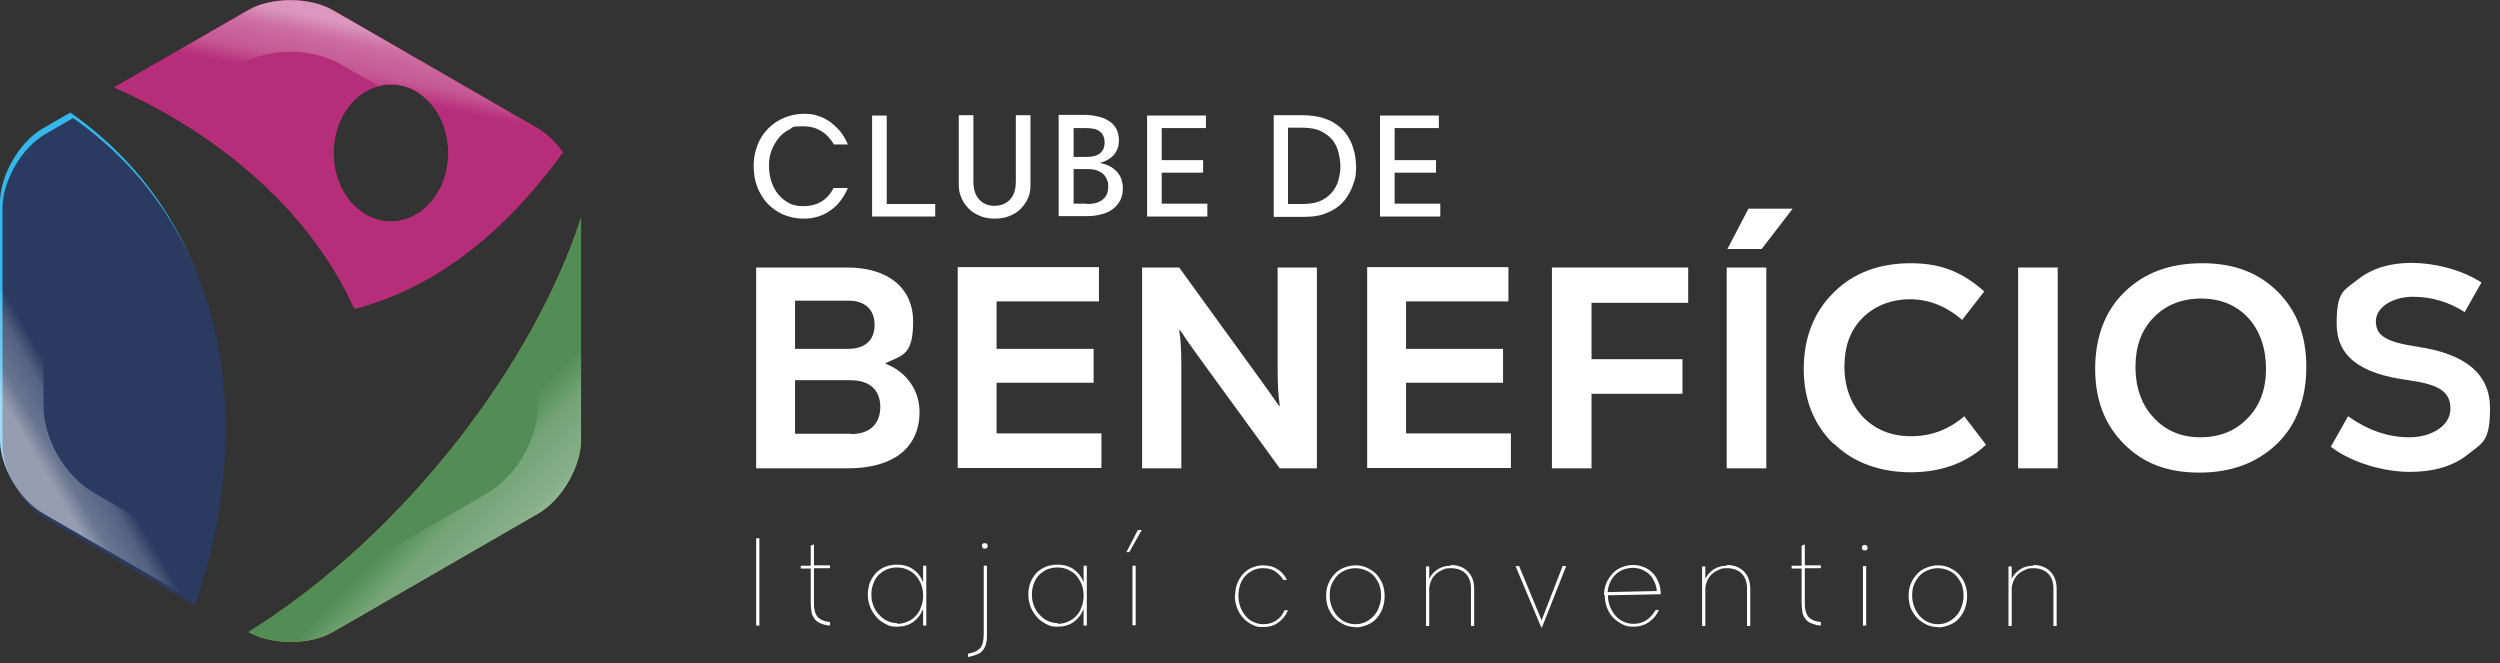 <svg xmlns="http://www.w3.org/2000/svg" xmlns:xlink="http://www.w3.org/1999/xlink" id="uuid-eea3c699-05e1-4d62-a1ac-d832ba35d327" data-name="Layer 2" width="700.9" height="185.9" viewBox="0 0 700.9 185.9"><rect x="0" y="0" width="700.9" height="185.9" fill="#333333" stroke="none"/><defs><style>      .uuid-017eb620-d51a-4976-bbe6-d52c6a068db0 {        fill: #fff;      }      .uuid-4576893c-15e4-4a14-ac16-85a23b4f9d4d {        fill: #e61b72;      }      .uuid-7b0b52c2-2af1-472d-a50f-7d32ea2a6ca6 {        fill: url(#uuid-057b083d-8875-4ae5-b36a-3f8fe8698ead);      }      .uuid-031f9e0e-144b-44fd-b441-01cd515a2670 {        fill: url(#uuid-51337e24-b0b4-42f6-80b3-751b210ef0b3);      }      .uuid-5f1a9650-861e-4b79-a4be-3c72c629cb6b {        fill: url(#uuid-36f1d351-c5a1-4de4-94f5-9b33d69f6884);      }      .uuid-bd373dd8-75f8-4687-b1bb-bc2ff948c32c {        fill: #34b7ea;      }      .uuid-98a0571b-8509-405b-994d-34eda671f231 {        fill: #2a3a61;      }      .uuid-d7005985-9eeb-4c91-a556-419f05e99d55 {        fill: #b62e7a;      }      .uuid-d99a5776-80f9-4594-8933-29f3281aa920 {        fill: #93c01f;      }      .uuid-980ab597-fc44-4507-8195-e144f3aa19ac {        fill: #528d56;      }    </style><linearGradient id="uuid-36f1d351-c5a1-4de4-94f5-9b33d69f6884" x1="151" y1="153.2" x2="119.9" y2="122.7" gradientUnits="userSpaceOnUse"><stop offset="0" stop-color="#fff" stop-opacity=".5"></stop><stop offset="0" stop-color="#fff" stop-opacity=".5"></stop><stop offset=".2" stop-color="#fff" stop-opacity=".3"></stop><stop offset=".5" stop-color="#fff" stop-opacity=".2"></stop><stop offset=".7" stop-color="#fff" stop-opacity="0"></stop><stop offset=".8" stop-color="#fff" stop-opacity="0"></stop><stop offset="1" stop-color="#fff" stop-opacity="0"></stop></linearGradient><linearGradient id="uuid-057b083d-8875-4ae5-b36a-3f8fe8698ead" x1="100.5" y1="7.3" x2="95.3" y2="31.8" xlink:href="#uuid-36f1d351-c5a1-4de4-94f5-9b33d69f6884"></linearGradient><linearGradient id="uuid-51337e24-b0b4-42f6-80b3-751b210ef0b3" x1="4.6" y1="118.7" x2="24.2" y2="107.2" xlink:href="#uuid-36f1d351-c5a1-4de4-94f5-9b33d69f6884"></linearGradient></defs><g id="uuid-800acea5-81c2-41ca-adb0-28f4c94544ed" data-name="TEXTS"><g><g><path class="uuid-d99a5776-80f9-4594-8933-29f3281aa920" d="m69.7,177.2c6.6,3.7,17.2,3.7,23.7-.1l57.5-33.2c6.6-3.8,12-13.1,12-20.7v-62.1c-12.8,39.6-48.1,87.9-93.2,116.1Z"></path><path class="uuid-4576893c-15e4-4a14-ac16-85a23b4f9d4d" d="m99.3,86.6c20.4-5.3,40.3-18.8,58.5-43.9-2-2.8-4.4-5.1-6.9-6.6L93.4,2.9c-6.6-3.8-17.4-3.8-23.9,0L32,24.5c26.1,11.4,53.8,32.1,67.4,62.1Zm10.3-62.9c8.9,0,16.1,8.6,16.1,19.2s-7.2,19.2-16.1,19.2-16.1-8.6-16.1-19.2,7.2-19.2,16.1-19.2Z"></path><path class="uuid-bd373dd8-75f8-4687-b1bb-bc2ff948c32c" d="m19.8,31.5l-7.8,4.5C5.4,39.8,0,49.2,0,56.8v66.4c0,7.6,5.4,16.9,12,20.7l41.9,24.2c13.9-38.3,16.4-100.9-34.1-136.5Z"></path><path class="uuid-980ab597-fc44-4507-8195-e144f3aa19ac" d="m69.7,177.2c6.6,3.7,17.2,3.7,23.7-.1l57.5-33.2c6.6-3.8,12-13.1,12-20.7v-62.1c-12.8,39.6-48.1,87.9-93.2,116.1Z"></path><path class="uuid-d7005985-9eeb-4c91-a556-419f05e99d55" d="m99.3,86.6c20.4-5.3,40.3-18.8,58.5-43.9-2-2.8-4.4-5.1-6.9-6.6L93.4,2.9c-6.6-3.8-17.4-3.8-23.9,0L32,24.5c26.1,11.4,53.8,32.1,67.4,62.1Zm10.3-62.9c8.9,0,16.1,8.6,16.1,19.2s-7.2,19.2-16.1,19.2-16.1-8.6-16.1-19.2,7.2-19.2,16.1-19.2Z"></path><path class="uuid-98a0571b-8509-405b-994d-34eda671f231" d="m20.5,33.1l-7.8,4.5C6.1,41.4.7,50.7.7,58.3v66.4c0,7.6,5.4,16.9,12,20.7l41.9,24.2c13.9-38.3,16.4-100.9-34.1-136.5Z"></path><path class="uuid-5f1a9650-861e-4b79-a4be-3c72c629cb6b" d="m150.8,89.1v24.5c0,9.5-6,19.9-14.2,24.7l-40.9,23.6c-2.5,1.4-5.3,2.4-8.4,3-5.7,4.5-11.5,8.6-17.6,12.4,6.6,3.7,17.2,3.7,23.7-.1l57.5-33.2c6.6-3.8,12-13.1,12-20.7v-62.1c-2.9,9-7,18.4-12.1,28Z"></path><path class="uuid-7b0b52c2-2af1-472d-a50f-7d32ea2a6ca6" d="m67.2,18.1c4-2.3,9-3.6,14.2-3.6s10.3,1.3,14.2,3.6l10.5,6c1.1-.3,2.3-.5,3.5-.5,6.4,0,11.9,4.5,14.5,10.9l12.4,7.1c3.2,1.8,6.1,4.6,8.5,8l3.3,4.7c3.2-3.6,6.3-7.5,9.4-11.7-2-2.8-4.4-5.1-6.9-6.6L93.4,2.9c-6.6-3.8-17.4-3.8-23.9,0L32,24.5c4.3,1.9,8.7,4.1,13,6.5l22.2-12.8Z"></path><path class="uuid-031f9e0e-144b-44fd-b441-01cd515a2670" d="m50.6,152.6l.3-.2-24.5-14.2c-8.3-4.8-14.2-15.1-14.2-24.7v-47.2c0-7.6,2.7-16.7,9.6-21.2l8.1-5.5c-3.1-2.8-6.4-5.5-10.1-8.1l-7.8,4.5C5.4,39.8,0,49.2,0,56.8v66.4c0,7.6,5.4,16.9,12,20.7l41.9,24.2c1.3-3.7,2.6-7.6,3.7-11.7l-6.9-3.8Z"></path></g><g><path class="uuid-017eb620-d51a-4976-bbe6-d52c6a068db0" d="m248.3,102c5.8,2.2,9.5,7.4,9.5,13.5,0,10-7.3,15.8-20.1,15.8h-25.7v-56.3h25.6c11.3,0,18.4,5.7,18.4,15.1s-2.8,9.4-7.7,11.7v.2Zm-25.4-17.7v13.5h14.9c4.7,0,7.4-2.4,7.4-6.7s-2.7-6.8-7.2-6.8h-15Zm15.7,37.4c5.2,0,8.2-2.8,8.2-7.6s-3-7.5-8.4-7.5h-15.5v15h15.7Z"></path><path class="uuid-017eb620-d51a-4976-bbe6-d52c6a068db0" d="m279.5,121.5h29.3v9.7h-40.3v-56.3h39.6v9.6h-28.7v13.3h27.2v9.5h-27.2v14.1Z"></path><path class="uuid-017eb620-d51a-4976-bbe6-d52c6a068db0" d="m320.2,131.3v-56.3h10.4l22.6,31.2c1.3,1.8,3.1,4.3,5.4,7.6h.2c-.4-2.7-.6-6.1-.6-10.2v-28.6h11v56.3h-10.4l-22.7-31.2c-2.2-3-3.9-5.5-5.3-7.6l-.2.2c.4,2,.6,5.4.6,10v28.6h-10.9Z"></path><path class="uuid-017eb620-d51a-4976-bbe6-d52c6a068db0" d="m394.3,121.5h29.3v9.7h-40.3v-56.3h39.6v9.6h-28.7v13.3h27.2v9.5h-27.2v14.1Z"></path><path class="uuid-017eb620-d51a-4976-bbe6-d52c6a068db0" d="m473.3,84.9h-27.1v15.8h25.5v9.7h-25.5v20.9h-11.1v-56.3h38.2v9.9Z"></path><path class="uuid-017eb620-d51a-4976-bbe6-d52c6a068db0" d="m484.1,131.3v-56.3h11.1v56.3h-11.1Zm.2-61.5l5.9-11.3h12.4l-8.7,11.3h-9.6Z"></path><path class="uuid-017eb620-d51a-4976-bbe6-d52c6a068db0" d="m514,124.4c-5.5-5.4-8.3-12.4-8.3-21s2.8-15.9,8.4-21.4c5.5-5.5,12.8-8.2,21.6-8.2s14.7,2.7,20.6,7.9l-6.2,8c-4.5-3.9-9.4-5.8-14.6-5.8s-9.9,1.8-13.3,5.2c-3.5,3.5-5.1,8.1-5.1,13.7s1.8,10.5,5.2,14.1c3.5,3.6,8,5.4,13.5,5.4s10.5-1.8,14.9-5.6l6.1,8c-5.5,5.1-12.5,7.7-21.1,7.7s-16.2-2.7-21.6-8.1Z"></path><path class="uuid-017eb620-d51a-4976-bbe6-d52c6a068db0" d="m565.8,131.3v-56.3h11.1v56.3h-11.1Z"></path><path class="uuid-017eb620-d51a-4976-bbe6-d52c6a068db0" d="m595.5,124.5c-5.4-5.4-8.1-12.4-8.1-21.1s2.7-16.2,8.2-21.5c5.5-5.4,12.7-8.1,21.8-8.1s15.8,2.7,21.2,8c5.4,5.4,8,12.4,8,21.1s-2.7,16.2-8.2,21.5-12.7,8.1-21.8,8.1-15.8-2.7-21.1-8Zm34.7-7.3c3.4-3.5,5.1-8.1,5.1-13.8s-1.7-10.7-5-14.3c-3.4-3.6-7.8-5.4-13.2-5.4s-9.9,1.8-13.3,5.3c-3.5,3.6-5.1,8.2-5.1,13.9s1.7,10.6,5.1,14.2c3.3,3.6,7.7,5.5,13.1,5.5s9.9-1.8,13.3-5.4Z"></path><path class="uuid-017eb620-d51a-4976-bbe6-d52c6a068db0" d="m653.4,125.4l4.9-8.7c5.5,3.9,11.2,5.9,17.2,5.9s11.5-3.1,11.5-8-3.3-6.8-11.7-8c-13.8-1.8-20.2-6.8-20.2-15.9s2-9.2,5.9-12.3,8.9-4.7,15.1-4.7,13.9,1.8,19.6,5.5l-4.7,8.3c-4.4-2.8-9.2-4.3-14.5-4.3s-10.4,2.7-10.4,6.9,3.2,5.8,11.6,7.1c13.6,2,20.4,7.7,20.4,17.2s-2.1,9.7-6.2,13-9.6,4.9-16.3,4.9-16-2.3-22.2-7.1Z"></path></g><g><path class="uuid-017eb620-d51a-4976-bbe6-d52c6a068db0" d="m237.7,52.7c-.5,1.3-1.2,2.4-2,3.5-.8,1.1-1.7,2-2.8,2.7-1,.8-2.2,1.4-3.5,1.8-1.3.4-2.6.6-4,.6-2.1,0-4-.4-5.7-1.1-1.7-.7-3.2-1.8-4.5-3.1-1.2-1.3-2.2-2.9-2.9-4.7-.7-1.8-1-3.8-1-6s.4-4,1.1-5.8c.7-1.8,1.7-3.3,3-4.6,1.3-1.3,2.8-2.3,4.5-3,1.7-.7,3.6-1.1,5.5-1.1s2.8.2,4,.6c1.3.4,2.4,1,3.5,1.8,1,.8,2,1.7,2.8,2.7.8,1.1,1.5,2.2,2,3.5h-3.9c-2-3.4-4.9-5.1-8.6-5.1s-2.7.3-3.9.9c-1.2.6-2.2,1.4-3,2.4-.8,1-1.5,2.2-2,3.5-.5,1.3-.7,2.7-.7,4.2s.2,3.2.7,4.6,1.1,2.6,2,3.6c.8,1,1.9,1.8,3,2.4,1.2.6,2.5.8,3.9.8,3.9,0,6.8-1.7,8.5-5.1h4Z"></path><path class="uuid-017eb620-d51a-4976-bbe6-d52c6a068db0" d="m262.2,60.7h-17.7v-28.3h4.1v24.8h13.6v3.5Z"></path><path class="uuid-017eb620-d51a-4976-bbe6-d52c6a068db0" d="m278.9,61.3c-1.4,0-2.7-.2-4-.7-1.2-.5-2.3-1.1-3.2-2s-1.6-1.8-2.1-3c-.5-1.1-.8-2.3-.8-3.6v-19.7h4.1v18.5c0,2.2.5,3.9,1.6,5.1,1.1,1.2,2.5,1.8,4.3,1.8s3.3-.6,4.4-1.8c1.1-1.2,1.6-2.9,1.6-5.1v-18.5h4.1v19.7c0,1.3-.2,2.5-.7,3.6-.5,1.1-1.2,2.1-2.1,3s-1.9,1.5-3.2,2c-1.2.5-2.6.7-4.2.7Z"></path><path class="uuid-017eb620-d51a-4976-bbe6-d52c6a068db0" d="m308.5,45.7c.8.2,1.7.4,2.4.8.8.4,1.4.8,2,1.4.6.6,1.1,1.3,1.4,2.1s.5,1.7.5,2.8-.2,2.3-.7,3.3-1.2,1.8-2.1,2.5c-.9.7-2,1.2-3.3,1.5-1.3.4-2.8.5-4.4.5h-7.5v-28.4h6.8c1.4,0,2.7.1,3.9.4,1.2.2,2.3.6,3.2,1.2.9.5,1.7,1.3,2.2,2.2s.8,2,.8,3.3-.2,1.9-.5,2.6c-.3.7-.7,1.4-1.3,1.9-.5.5-1.1.9-1.7,1.2-.6.3-1.2.5-1.9.7Zm-7.5-1.7h3.5c1.9,0,3.2-.4,4-1.1.8-.7,1.2-1.7,1.2-2.9s-.4-2.4-1.3-3.1c-.8-.7-2.2-1-4.2-1h-3.2v8.1Zm3.7,13.2c2,0,3.5-.4,4.5-1.3,1-.8,1.5-2,1.5-3.5s-.1-1.3-.3-1.9c-.2-.6-.5-1.1-1-1.6-.5-.5-1.1-.8-1.8-1.1-.8-.3-1.7-.4-2.8-.4h-3.8v9.7h3.7Z"></path><path class="uuid-017eb620-d51a-4976-bbe6-d52c6a068db0" d="m338.5,60.7h-16.9v-28.3h16.5v3.5h-12.4v9h11.6v3.5h-11.6v8.7h12.8v3.5Z"></path><path class="uuid-017eb620-d51a-4976-bbe6-d52c6a068db0" d="m357.1,60.7v-28.4h8.1c2.2,0,4.2.3,5.8.8,1.6.5,3,1.2,4.1,2.1,1.1.8,2,1.8,2.7,2.9.7,1.1,1.2,2.1,1.5,3.2.4,1.1.6,2.1.7,3s.2,1.7.2,2.3,0,1.2-.1,2.1c0,.9-.3,1.9-.7,2.9-.3,1-.8,2.1-1.5,3.2-.6,1.1-1.5,2.1-2.6,3-1.1.9-2.5,1.6-4.1,2.2s-3.6.8-5.9.8h-8.1Zm4.1-3.5h4c2.3,0,4.1-.4,5.5-1.1,1.4-.8,2.5-1.7,3.2-2.8.8-1.1,1.3-2.3,1.5-3.5.3-1.2.4-2.3.4-3.2s-.2-2.4-.5-3.7-.8-2.4-1.6-3.5c-.8-1-1.9-1.9-3.3-2.6-1.4-.7-3.2-1-5.3-1h-4v21.3Z"></path><path class="uuid-017eb620-d51a-4976-bbe6-d52c6a068db0" d="m403.8,60.7h-16.9v-28.3h16.5v3.5h-12.4v9h11.6v3.5h-11.6v8.7h12.8v3.5Z"></path></g><g><path class="uuid-017eb620-d51a-4976-bbe6-d52c6a068db0" d="m212.9,175.4h-.9v-24.5h.9v24.5Z"></path><path class="uuid-017eb620-d51a-4976-bbe6-d52c6a068db0" d="m232.6,175.4c-1.1-.1-2-.4-2.7-.7s-1.2-.7-1.6-1.3-.7-1.1-.8-1.9-.2-1.5-.2-2.5v-9.6h-2.8v-.8h2.8v-5.6l.9-.4v5.9h4.5v.8h-4.5v9.6c0,.9,0,1.6.2,2.2.1.6.3,1.1.6,1.6.3.4.8.8,1.4,1.1.6.3,1.4.5,2.3.6v.8Z"></path><path class="uuid-017eb620-d51a-4976-bbe6-d52c6a068db0" d="m259.7,158.7v16.7h-.9v-4.7c-.6,1.6-1.6,2.8-2.8,3.7-1.3.9-2.8,1.3-4.5,1.3s-2.1-.2-3.1-.7c-1-.5-1.9-1.1-2.6-1.9-.7-.8-1.3-1.7-1.8-2.8-.4-1.1-.7-2.2-.7-3.5s.2-2.4.6-3.5c.4-1,1-1.9,1.7-2.7.7-.7,1.6-1.3,2.6-1.7s2.1-.6,3.3-.6c1.7,0,3.2.4,4.5,1.3,1.3.9,2.2,2.1,2.8,3.7v-4.7h.9Zm-8.2,16.2c1,0,2-.2,2.9-.6.9-.4,1.7-.9,2.3-1.6.7-.7,1.2-1.5,1.5-2.5.4-.9.6-2,.6-3.1v-.3c0-1.1-.2-2.1-.6-3.1-.4-.9-.9-1.7-1.5-2.4-.7-.7-1.4-1.2-2.3-1.6-.9-.4-1.8-.6-2.9-.6s-2,.2-2.8.5-1.6.9-2.3,1.5c-.7.7-1.2,1.5-1.5,2.4-.4,1-.6,2-.6,3.2s.2,2.2.6,3.2c.4,1,.9,1.8,1.6,2.5s1.4,1.3,2.3,1.7c.9.4,1.8.6,2.8.6Z"></path><path class="uuid-017eb620-d51a-4976-bbe6-d52c6a068db0" d="m271.3,183.3c.9-.2,1.7-.4,2.3-.7.6-.3,1-.7,1.4-1.1.3-.5.5-1,.6-1.6.1-.6.2-1.3.2-2.1v-19.2h.9v19.2c0,.9,0,1.6-.2,2.4-.1.7-.4,1.3-.8,1.9s-.9,1-1.6,1.3c-.7.3-1.6.6-2.7.8v-.8Zm4-30.3c0-.2,0-.4.2-.5.1-.2.3-.2.6-.2s.5,0,.6.2c.1.2.2.3.2.5s0,.4-.2.6c-.1.2-.3.2-.6.2s-.5,0-.6-.2c-.1-.2-.2-.4-.2-.6Z"></path><path class="uuid-017eb620-d51a-4976-bbe6-d52c6a068db0" d="m304.7,158.7v16.7h-.9v-4.7c-.6,1.6-1.6,2.8-2.8,3.7-1.3.9-2.8,1.3-4.5,1.3s-2.1-.2-3.1-.7c-1-.5-1.9-1.1-2.6-1.9-.7-.8-1.3-1.7-1.8-2.8-.4-1.1-.7-2.2-.7-3.5s.2-2.4.6-3.5c.4-1,1-1.9,1.7-2.7.7-.7,1.6-1.3,2.6-1.7s2.1-.6,3.3-.6c1.7,0,3.2.4,4.5,1.3,1.3.9,2.2,2.1,2.8,3.7v-4.7h.9Zm-8.2,16.2c1,0,2-.2,2.9-.6.9-.4,1.7-.9,2.3-1.6.7-.7,1.2-1.5,1.5-2.5.4-.9.6-2,.6-3.1v-.3c0-1.1-.2-2.1-.6-3.1-.4-.9-.9-1.7-1.5-2.4-.7-.7-1.4-1.2-2.3-1.6-.9-.4-1.8-.6-2.9-.6s-2,.2-2.8.5-1.6.9-2.3,1.5c-.7.7-1.2,1.5-1.5,2.4-.4,1-.6,2-.6,3.2s.2,2.2.6,3.2c.4,1,.9,1.8,1.6,2.5s1.4,1.3,2.3,1.7c.9.4,1.8.6,2.8.6Z"></path><path class="uuid-017eb620-d51a-4976-bbe6-d52c6a068db0" d="m315.8,154.8l3.2-6.2h1.1l-3.5,6.2h-.8Zm2.6,20.5h-.9v-16.7h.9v16.7Z"></path><path class="uuid-017eb620-d51a-4976-bbe6-d52c6a068db0" d="m346.3,166.9c0-1.3.2-2.4.6-3.4.4-1,1-1.9,1.7-2.7.7-.7,1.5-1.3,2.5-1.7,1-.4,2-.6,3.1-.6,1.6,0,2.9.4,4,1.1,1.1.7,2,1.7,2.6,3h-1c-.6-1-1.3-1.7-2.3-2.4s-2.1-.9-3.4-.9-2,.2-2.8.6-1.6.9-2.2,1.6-1.1,1.5-1.4,2.4c-.3.9-.5,2-.5,3.1s.2,2.3.6,3.3c.4,1,.9,1.8,1.5,2.5s1.4,1.3,2.2,1.6c.8.4,1.7.6,2.7.6,1.5,0,2.7-.4,3.7-1.1,1-.7,1.8-1.7,2.2-2.8h1c-.6,1.4-1.5,2.6-2.7,3.4-1.1.9-2.6,1.3-4.3,1.3s-2.1-.2-3.1-.7c-1-.5-1.8-1.1-2.5-1.9-.7-.8-1.3-1.7-1.7-2.8-.4-1.1-.6-2.2-.6-3.5Z"></path><path class="uuid-017eb620-d51a-4976-bbe6-d52c6a068db0" d="m380,175.8c-1.1,0-2.2-.2-3.2-.7-1-.5-1.9-1.1-2.6-1.8-.7-.8-1.3-1.7-1.8-2.8-.4-1.1-.6-2.2-.6-3.5s.2-2.3.6-3.3c.4-1,1-1.9,1.7-2.7.7-.8,1.6-1.4,2.6-1.8s2.1-.7,3.3-.7,2.3.2,3.3.7,1.9,1,2.6,1.8c.7.8,1.3,1.7,1.7,2.7.4,1,.6,2.2.6,3.4s-.2,2.4-.6,3.5c-.4,1.1-1,2-1.7,2.8-.7.8-1.6,1.4-2.6,1.8s-2.1.7-3.2.7Zm0-16.5c-1,0-2,.2-2.9.6-.9.4-1.7.9-2.3,1.6-.6.7-1.1,1.5-1.5,2.4-.4.9-.5,2-.5,3.1s.2,2.2.6,3.2c.4,1,.9,1.8,1.5,2.5.7.7,1.4,1.3,2.3,1.7.9.4,1.8.6,2.8.6s2-.2,2.8-.6,1.6-.9,2.3-1.7c.7-.7,1.2-1.6,1.5-2.5.4-1,.6-2,.6-3.2s-.2-2.1-.5-3.1c-.4-.9-.9-1.7-1.5-2.4-.6-.7-1.4-1.2-2.3-1.6-.9-.4-1.9-.6-2.9-.6Z"></path><path class="uuid-017eb620-d51a-4976-bbe6-d52c6a068db0" d="m406.7,158.4c2,0,3.6.6,4.8,1.8,1.2,1.2,1.8,2.8,1.8,4.9v10.4h-.9v-10.4c0-1.9-.5-3.3-1.5-4.3-1-1-2.4-1.5-4.1-1.5s-1.7.2-2.4.5c-.7.3-1.4.7-1.9,1.2-.5.5-1,1.1-1.3,1.9-.3.7-.5,1.5-.5,2.2v10.4h-.9v-16.7h.9v3.5c.5-1.1,1.3-2,2.4-2.7,1.1-.7,2.3-1,3.7-1Z"></path><path class="uuid-017eb620-d51a-4976-bbe6-d52c6a068db0" d="m424.9,158.7h1l6.3,15.2,5.9-15.2h1l-6.8,17.2h-.2l-7.2-17.2Z"></path><path class="uuid-017eb620-d51a-4976-bbe6-d52c6a068db0" d="m449.7,166.9c0-1.2.2-2.3.6-3.3.4-1,1-1.9,1.7-2.7.7-.8,1.6-1.4,2.5-1.8,1-.4,2.1-.7,3.3-.7s2.1.2,3.1.6,1.8,1,2.5,1.7c.7.7,1.2,1.6,1.6,2.6s.6,2.1.6,3.3l-14.8.3c0,1.1.2,2.2.6,3.2.4,1,.9,1.8,1.5,2.5.6.7,1.4,1.3,2.3,1.7.9.4,1.8.6,2.8.6,1.5,0,2.7-.4,3.7-1.1s1.8-1.7,2.5-2.8h.9c-.6,1.4-1.6,2.6-2.8,3.4-1.3.9-2.7,1.3-4.3,1.3s-2.2-.2-3.2-.7c-1-.5-1.8-1.1-2.6-1.9-.7-.8-1.3-1.7-1.7-2.8-.4-1.1-.6-2.2-.6-3.5Zm14.8-1.1c0-.9-.3-1.8-.6-2.6-.4-.8-.8-1.5-1.4-2.1-.6-.6-1.3-1-2.1-1.4-.8-.3-1.7-.5-2.6-.5s-1.9.2-2.7.5c-.8.3-1.6.8-2.2,1.4-.6.6-1.1,1.3-1.5,2.2s-.6,1.7-.7,2.7l13.9-.3Z"></path><path class="uuid-017eb620-d51a-4976-bbe6-d52c6a068db0" d="m484.1,158.4c2,0,3.6.6,4.8,1.8,1.2,1.2,1.8,2.8,1.8,4.9v10.4h-.9v-10.4c0-1.9-.5-3.3-1.5-4.3-1-1-2.4-1.5-4.1-1.5s-1.7.2-2.4.5c-.7.3-1.4.7-1.9,1.2-.5.5-1,1.1-1.3,1.9-.3.7-.5,1.5-.5,2.2v10.4h-.9v-16.7h.9v3.5c.5-1.1,1.3-2,2.4-2.7,1.1-.7,2.3-1,3.7-1Z"></path><path class="uuid-017eb620-d51a-4976-bbe6-d52c6a068db0" d="m510.4,175.4c-1.1-.1-2-.4-2.7-.7s-1.2-.7-1.6-1.3-.7-1.1-.8-1.9-.2-1.5-.2-2.5v-9.6h-2.8v-.8h2.8v-5.6l.9-.4v5.9h4.5v.8h-4.5v9.6c0,.9,0,1.6.2,2.2.1.6.3,1.1.6,1.6.3.4.8.8,1.4,1.1.6.3,1.4.5,2.3.6v.8Z"></path><path class="uuid-017eb620-d51a-4976-bbe6-d52c6a068db0" d="m522,153.5c0-.2,0-.4.2-.5.1-.2.3-.2.6-.2s.5,0,.6.2c.1.2.2.3.2.5s0,.4-.2.6c-.1.2-.3.2-.6.2s-.5,0-.6-.2c-.1-.2-.2-.4-.2-.6Zm1.2,21.9h-.9v-16.7h.9v16.7Z"></path><path class="uuid-017eb620-d51a-4976-bbe6-d52c6a068db0" d="m543.3,175.8c-1.1,0-2.2-.2-3.2-.7-1-.5-1.9-1.1-2.6-1.8-.7-.8-1.3-1.7-1.8-2.8-.4-1.1-.6-2.2-.6-3.5s.2-2.3.6-3.3c.4-1,1-1.9,1.7-2.7.7-.8,1.6-1.4,2.6-1.8s2.1-.7,3.3-.7,2.3.2,3.3.7,1.9,1,2.6,1.8c.7.8,1.3,1.7,1.7,2.7.4,1,.6,2.2.6,3.4s-.2,2.4-.6,3.5c-.4,1.1-1,2-1.7,2.8-.7.8-1.6,1.4-2.6,1.8s-2.1.7-3.2.7Zm0-16.5c-1,0-2,.2-2.9.6-.9.4-1.7.9-2.3,1.6-.6.7-1.1,1.5-1.5,2.4-.4.9-.5,2-.5,3.1s.2,2.2.6,3.2c.4,1,.9,1.8,1.5,2.5.7.7,1.4,1.3,2.3,1.7.9.4,1.8.6,2.8.6s2-.2,2.8-.6,1.6-.9,2.3-1.7c.7-.7,1.2-1.6,1.5-2.5.4-1,.6-2,.6-3.2s-.2-2.1-.5-3.1c-.4-.9-.9-1.7-1.5-2.4-.6-.7-1.4-1.2-2.3-1.6-.9-.4-1.9-.6-2.9-.6Z"></path><path class="uuid-017eb620-d51a-4976-bbe6-d52c6a068db0" d="m570,158.4c2,0,3.6.6,4.8,1.8,1.2,1.2,1.8,2.8,1.8,4.9v10.4h-.9v-10.4c0-1.9-.5-3.3-1.5-4.3-1-1-2.4-1.5-4.1-1.5s-1.7.2-2.4.5c-.7.3-1.4.7-1.9,1.2-.5.5-1,1.1-1.3,1.9-.3.7-.5,1.5-.5,2.2v10.4h-.9v-16.7h.9v3.5c.5-1.1,1.3-2,2.4-2.7,1.1-.7,2.3-1,3.7-1Z"></path></g></g></g></svg>